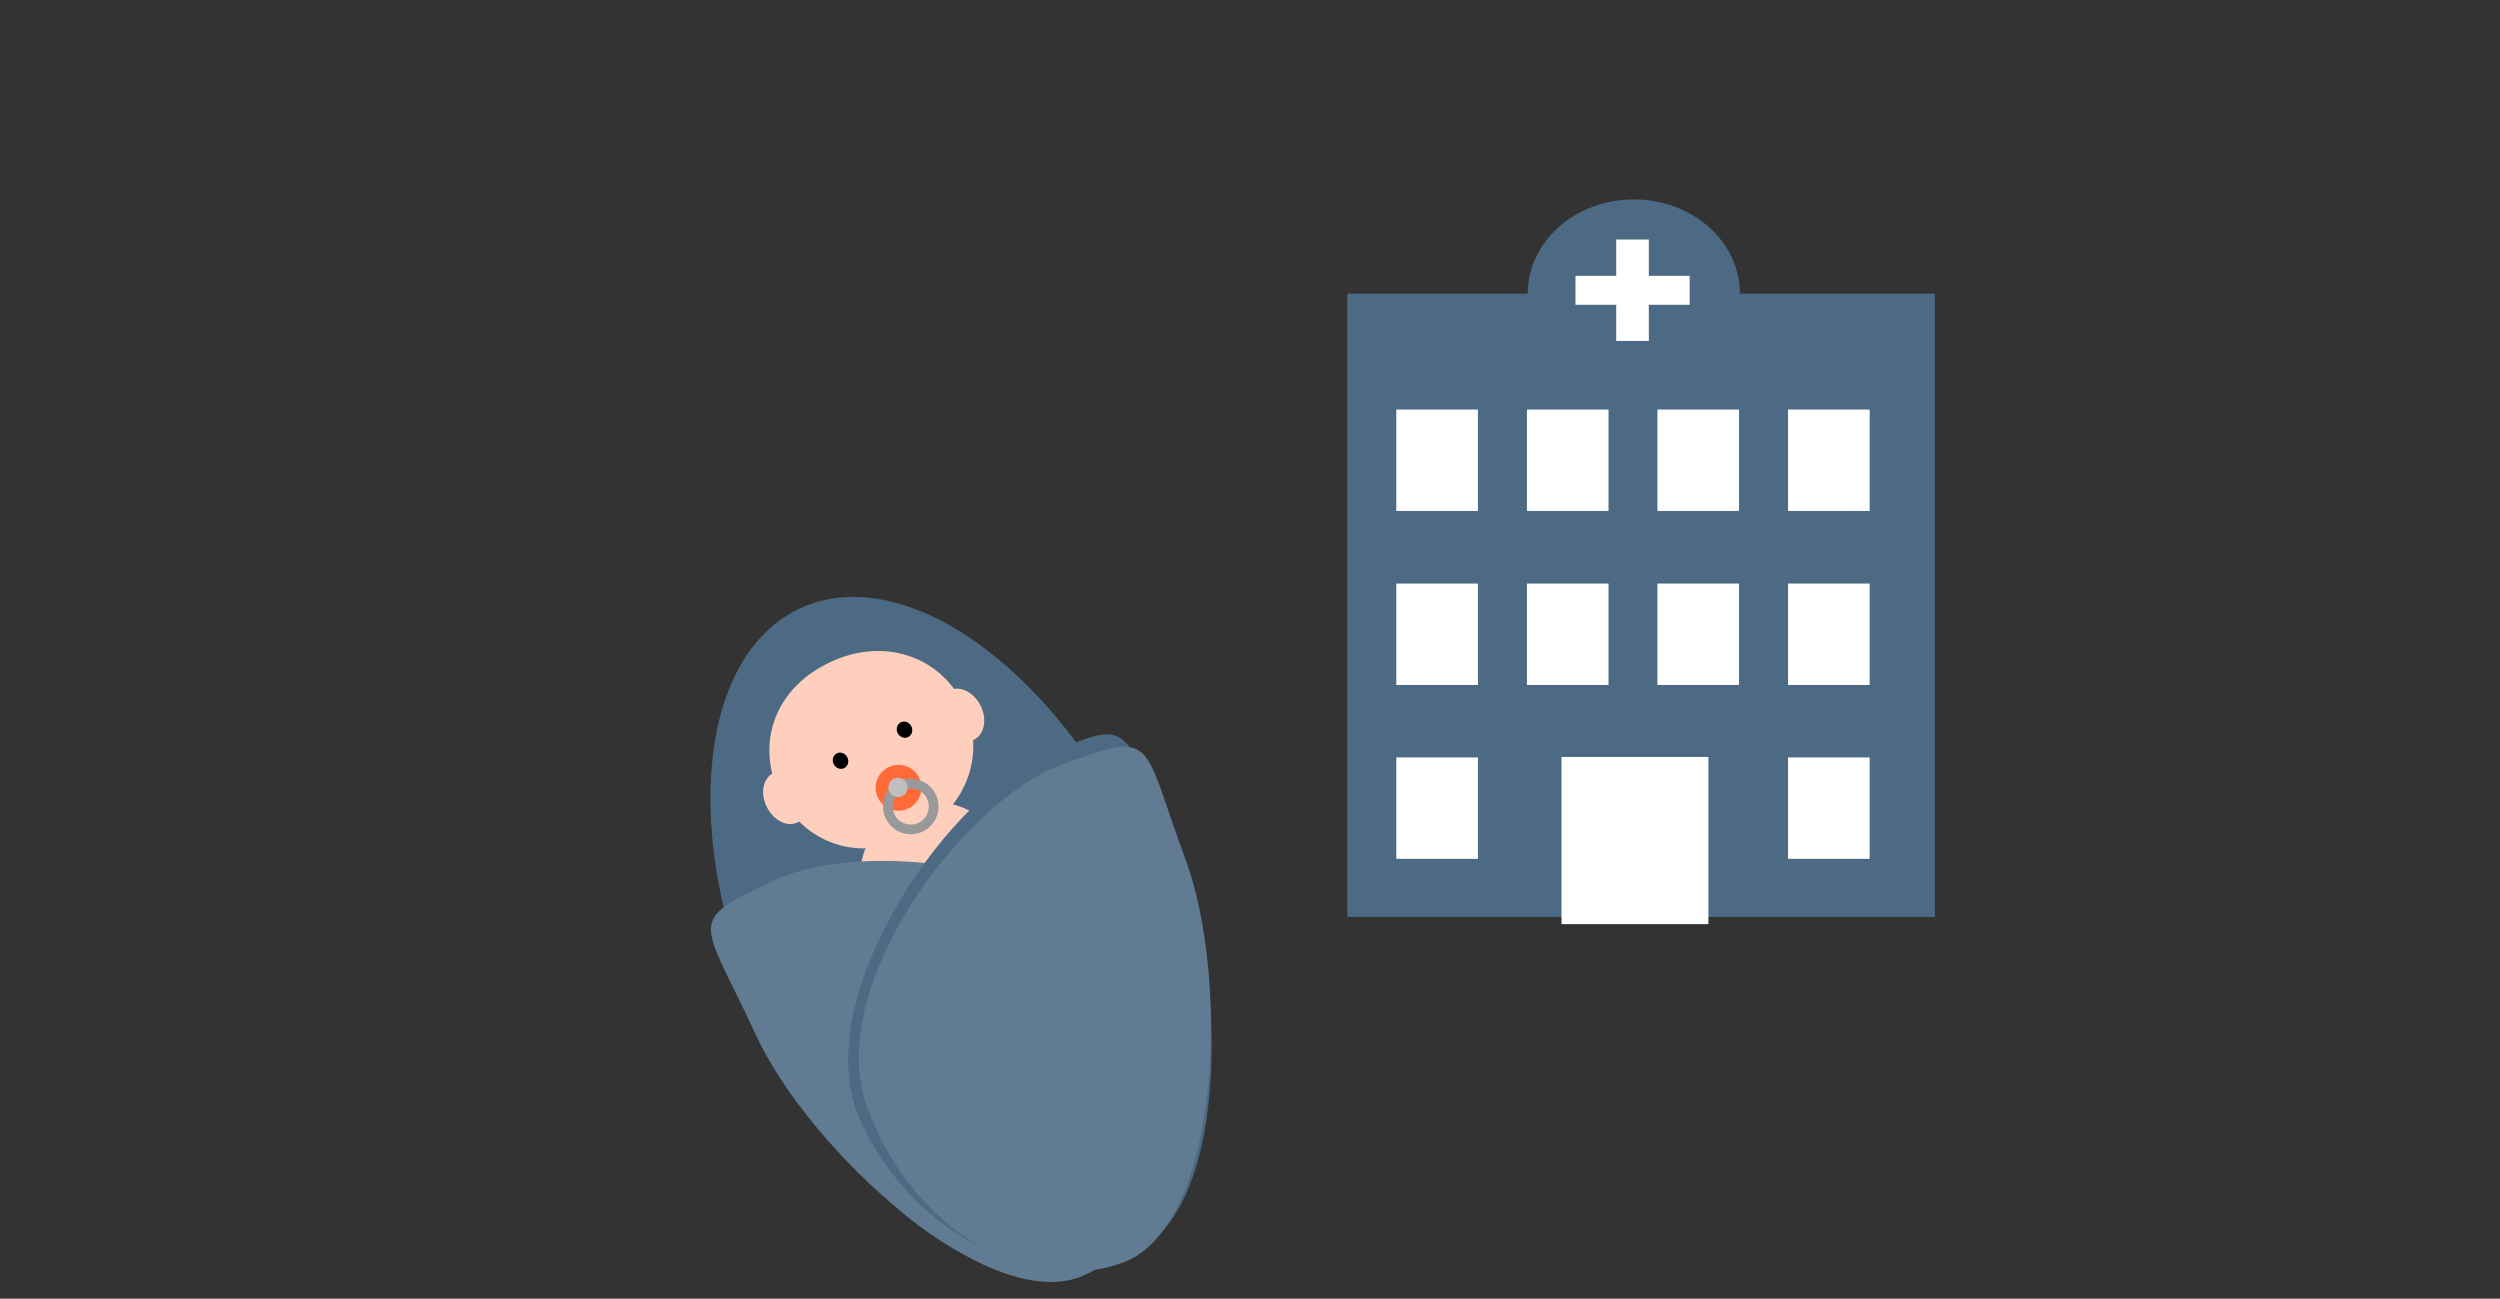 <svg width="514" height="267" viewBox="0 0 514 267" fill="none" xmlns="http://www.w3.org/2000/svg">
<rect x="0" y="0" width="514" height="267" fill="#333333" stroke="none"/>
<g clip-path="url(#clip0_1715_8343)">
<path d="M397.799 60.374H277V188.526H397.799V60.374Z" fill="#4C6A83"/>
<path d="M303.857 84.202H287.079V105.052H303.857V84.202Z" fill="white"/>
<path d="M330.715 84.202H313.936V105.052H330.715V84.202Z" fill="white"/>
<path d="M357.543 84.202H340.764V105.052H357.543V84.202Z" fill="white"/>
<path d="M384.4 84.202H367.622V105.052H384.4V84.202Z" fill="white"/>
<path d="M303.857 119.977H287.079V140.828H303.857V119.977Z" fill="white"/>
<path d="M330.715 119.977H313.936V140.828H330.715V119.977Z" fill="white"/>
<path d="M357.543 119.977H340.764V140.828H357.543V119.977Z" fill="white"/>
<path d="M384.4 119.977H367.622V140.828H384.4V119.977Z" fill="white"/>
<path d="M303.857 155.725H287.079V176.576H303.857V155.725Z" fill="white"/>
<path d="M351.25 155.628H321.044V190H351.25V155.628Z" fill="white"/>
<path d="M384.4 155.725H367.622V176.576H384.4V155.725Z" fill="white"/>
<path d="M335.916 79.75C347.965 79.75 357.733 71.076 357.733 60.375C357.733 49.675 347.965 41 335.916 41C323.866 41 314.098 49.675 314.098 60.375C314.098 71.076 323.866 79.75 335.916 79.75Z" fill="#4C6A83"/>
<path d="M338.995 49.248H332.295V70.099H338.995V49.248Z" fill="white"/>
<path d="M323.918 56.711L323.918 62.661L347.397 62.661L347.397 56.711L323.918 56.711Z" fill="white"/>
<ellipse rx="42.583" ry="74.504" transform="matrix(0.908 -0.418 0.418 0.908 195.709 192.691)" fill="#4C6A83"/>
<path d="M210.428 178.021C205.028 167.24 193.711 161.974 185.149 166.261C176.588 170.547 174.025 182.762 179.424 193.543C184.824 204.325 196.141 209.59 204.703 205.304C213.264 201.017 215.827 188.802 210.428 178.021Z" fill="#FFCFBE"/>
<path d="M197.882 204.943L189.318 215.474C187.462 218.277 182.461 218.596 179.663 216.716C176.86 214.861 176.444 211.929 177.947 208.237L182.922 196.376C184.777 193.574 191.099 193.466 193.901 195.321C196.725 197.205 199.763 202.145 197.882 204.943Z" fill="#FF916C"/>
<path d="M210.852 178.789C216.261 189.578 213.682 201.77 205.125 206.078C196.572 210.36 185.248 205.11 179.839 194.322" fill="#FF916C"/>
<path d="M202.282 217.81C203.834 219.179 205.544 219.557 200.674 225.731C198.224 228.828 194.871 230.245 193.252 228.97C191.662 227.674 192.359 224.139 194.859 221.05C197.36 217.96 198.514 214.499 202.282 217.81Z" fill="#FF916C"/>
<path d="M199.395 222.324L198.913 222.898C197.612 224.513 195.254 224.761 193.639 223.46L192.304 222.361C190.689 221.061 190.442 218.703 191.742 217.089L192.225 216.515C193.526 214.9 195.884 214.652 197.499 215.953L198.834 217.052C200.423 218.348 200.671 220.705 199.395 222.324Z" fill="#FF916C"/>
<path d="M192.044 225.443L180.47 217.366C177.866 215.413 177.314 211.704 179.272 209.075C181.226 206.471 184.935 205.918 187.565 207.876L199.139 215.953" fill="#FF916C"/>
<path d="M208.248 199.754L221.827 199.219C225.186 199.392 228.427 195.587 228.6 192.229C228.773 188.871 226.684 186.792 222.834 185.785L210.36 182.669C207.002 182.496 203.134 187.45 202.961 190.808C202.758 194.187 204.893 199.556 208.248 199.754Z" fill="#FF916C"/>
<path d="M215.998 210.892C216.163 212.95 215.437 214.553 223.31 214.354C227.259 214.257 230.419 212.419 230.334 210.348C230.249 208.277 226.979 206.738 223.022 206.886C219.065 207.034 215.628 205.884 215.998 210.892Z" fill="#FF916C"/>
<path d="M221.307 212.551L222.068 212.516C224.139 212.431 225.748 210.683 225.684 208.642L225.623 206.913C225.538 204.842 223.789 203.234 221.747 203.297L220.986 203.332C218.915 203.417 217.306 205.165 217.37 207.207L217.432 208.935C217.516 211.006 219.265 212.614 221.307 212.551Z" fill="#FF916C"/>
<path d="M228.158 207.344L228.619 193.25C228.619 189.994 225.972 187.331 222.716 187.331C219.46 187.33 216.796 189.977 216.795 193.232L216.334 207.326" fill="#FF916C"/>
<path d="M197.989 144.619C202.905 154.418 199.165 166.216 187.809 171.899C176.452 177.582 165.295 173.243 160.404 163.449C155.513 153.655 158.688 142.131 170.044 136.448C181.405 130.74 193.072 134.821 197.989 144.619Z" fill="#FFCFBE"/>
<path d="M174.215 155.705C173.795 154.867 172.827 154.502 172.052 154.89C171.277 155.278 170.989 156.272 171.409 157.11C171.829 157.948 172.797 158.313 173.572 157.925C174.347 157.537 174.635 156.543 174.215 155.705Z" fill="black"/>
<path d="M187.369 149.321C186.949 148.483 185.98 148.118 185.206 148.506C184.431 148.894 184.143 149.887 184.563 150.726C184.982 151.564 185.951 151.929 186.726 151.541C187.501 151.153 187.788 150.159 187.369 149.321Z" fill="black"/>
<path d="M201.6 145.074C200.201 142.28 197.347 140.876 195.226 141.938C193.104 143 192.519 146.126 193.918 148.92C195.317 151.714 198.171 153.118 200.292 152.055C202.414 150.993 202.999 147.868 201.6 145.074Z" fill="#FFCFBE"/>
<path d="M165.345 162.09C163.946 159.296 161.092 157.892 158.97 158.954C156.849 160.016 156.264 163.142 157.663 165.936C159.062 168.729 161.916 170.133 164.037 169.071C166.159 168.009 166.744 164.883 165.345 162.09Z" fill="#FFCFBE"/>
<path d="M187.312 165.913C189.492 164.493 190.108 161.576 188.688 159.397C187.268 157.217 184.35 156.602 182.171 158.022C179.991 159.441 179.375 162.359 180.795 164.538C182.215 166.717 185.133 167.333 187.312 165.913Z" fill="#FF6A38"/>
<path d="M189.824 169.766C192.003 168.347 192.619 165.429 191.199 163.25C189.78 161.071 186.862 160.455 184.682 161.875C182.502 163.295 181.886 166.212 183.306 168.391C184.726 170.571 187.644 171.186 189.824 169.766Z" stroke="#999999" stroke-width="2" stroke-miterlimit="10"/>
<path d="M185.714 163.559C186.631 162.962 186.89 161.735 186.293 160.819C185.696 159.902 184.469 159.644 183.552 160.241C182.635 160.838 182.376 162.065 182.973 162.981C183.571 163.898 184.798 164.156 185.714 163.559Z" fill="#BFBFBF"/>
<path d="M237.717 202.487C248.81 226.594 242.214 253.306 222.985 262.152C203.755 270.998 166.414 236.714 155.321 212.608C144.229 188.502 140.529 189.622 159.758 180.776C178.988 171.931 226.625 178.381 237.717 202.487Z" fill="#617C92"/>
<path d="M176.925 230.453C188.017 254.559 213.262 266.624 233.31 257.402C253.358 248.18 252.372 197.172 241.28 173.066C230.187 148.96 233.593 146.811 213.545 156.034C193.497 165.256 165.833 206.347 176.925 230.453Z" fill="#4C6A83"/>
<path d="M178.33 227.795C187.543 252.68 211.104 266.896 230.954 259.548C250.804 252.201 252.945 201.557 243.731 176.672C234.517 151.788 237.924 149.962 218.074 157.31C198.224 164.658 169.116 202.911 178.33 227.795Z" fill="#617C92"/>
</g>
<defs>
<clipPath id="clip0_1715_8343">
<rect width="514" height="267" fill="white"/>
</clipPath>
</defs>
</svg>
